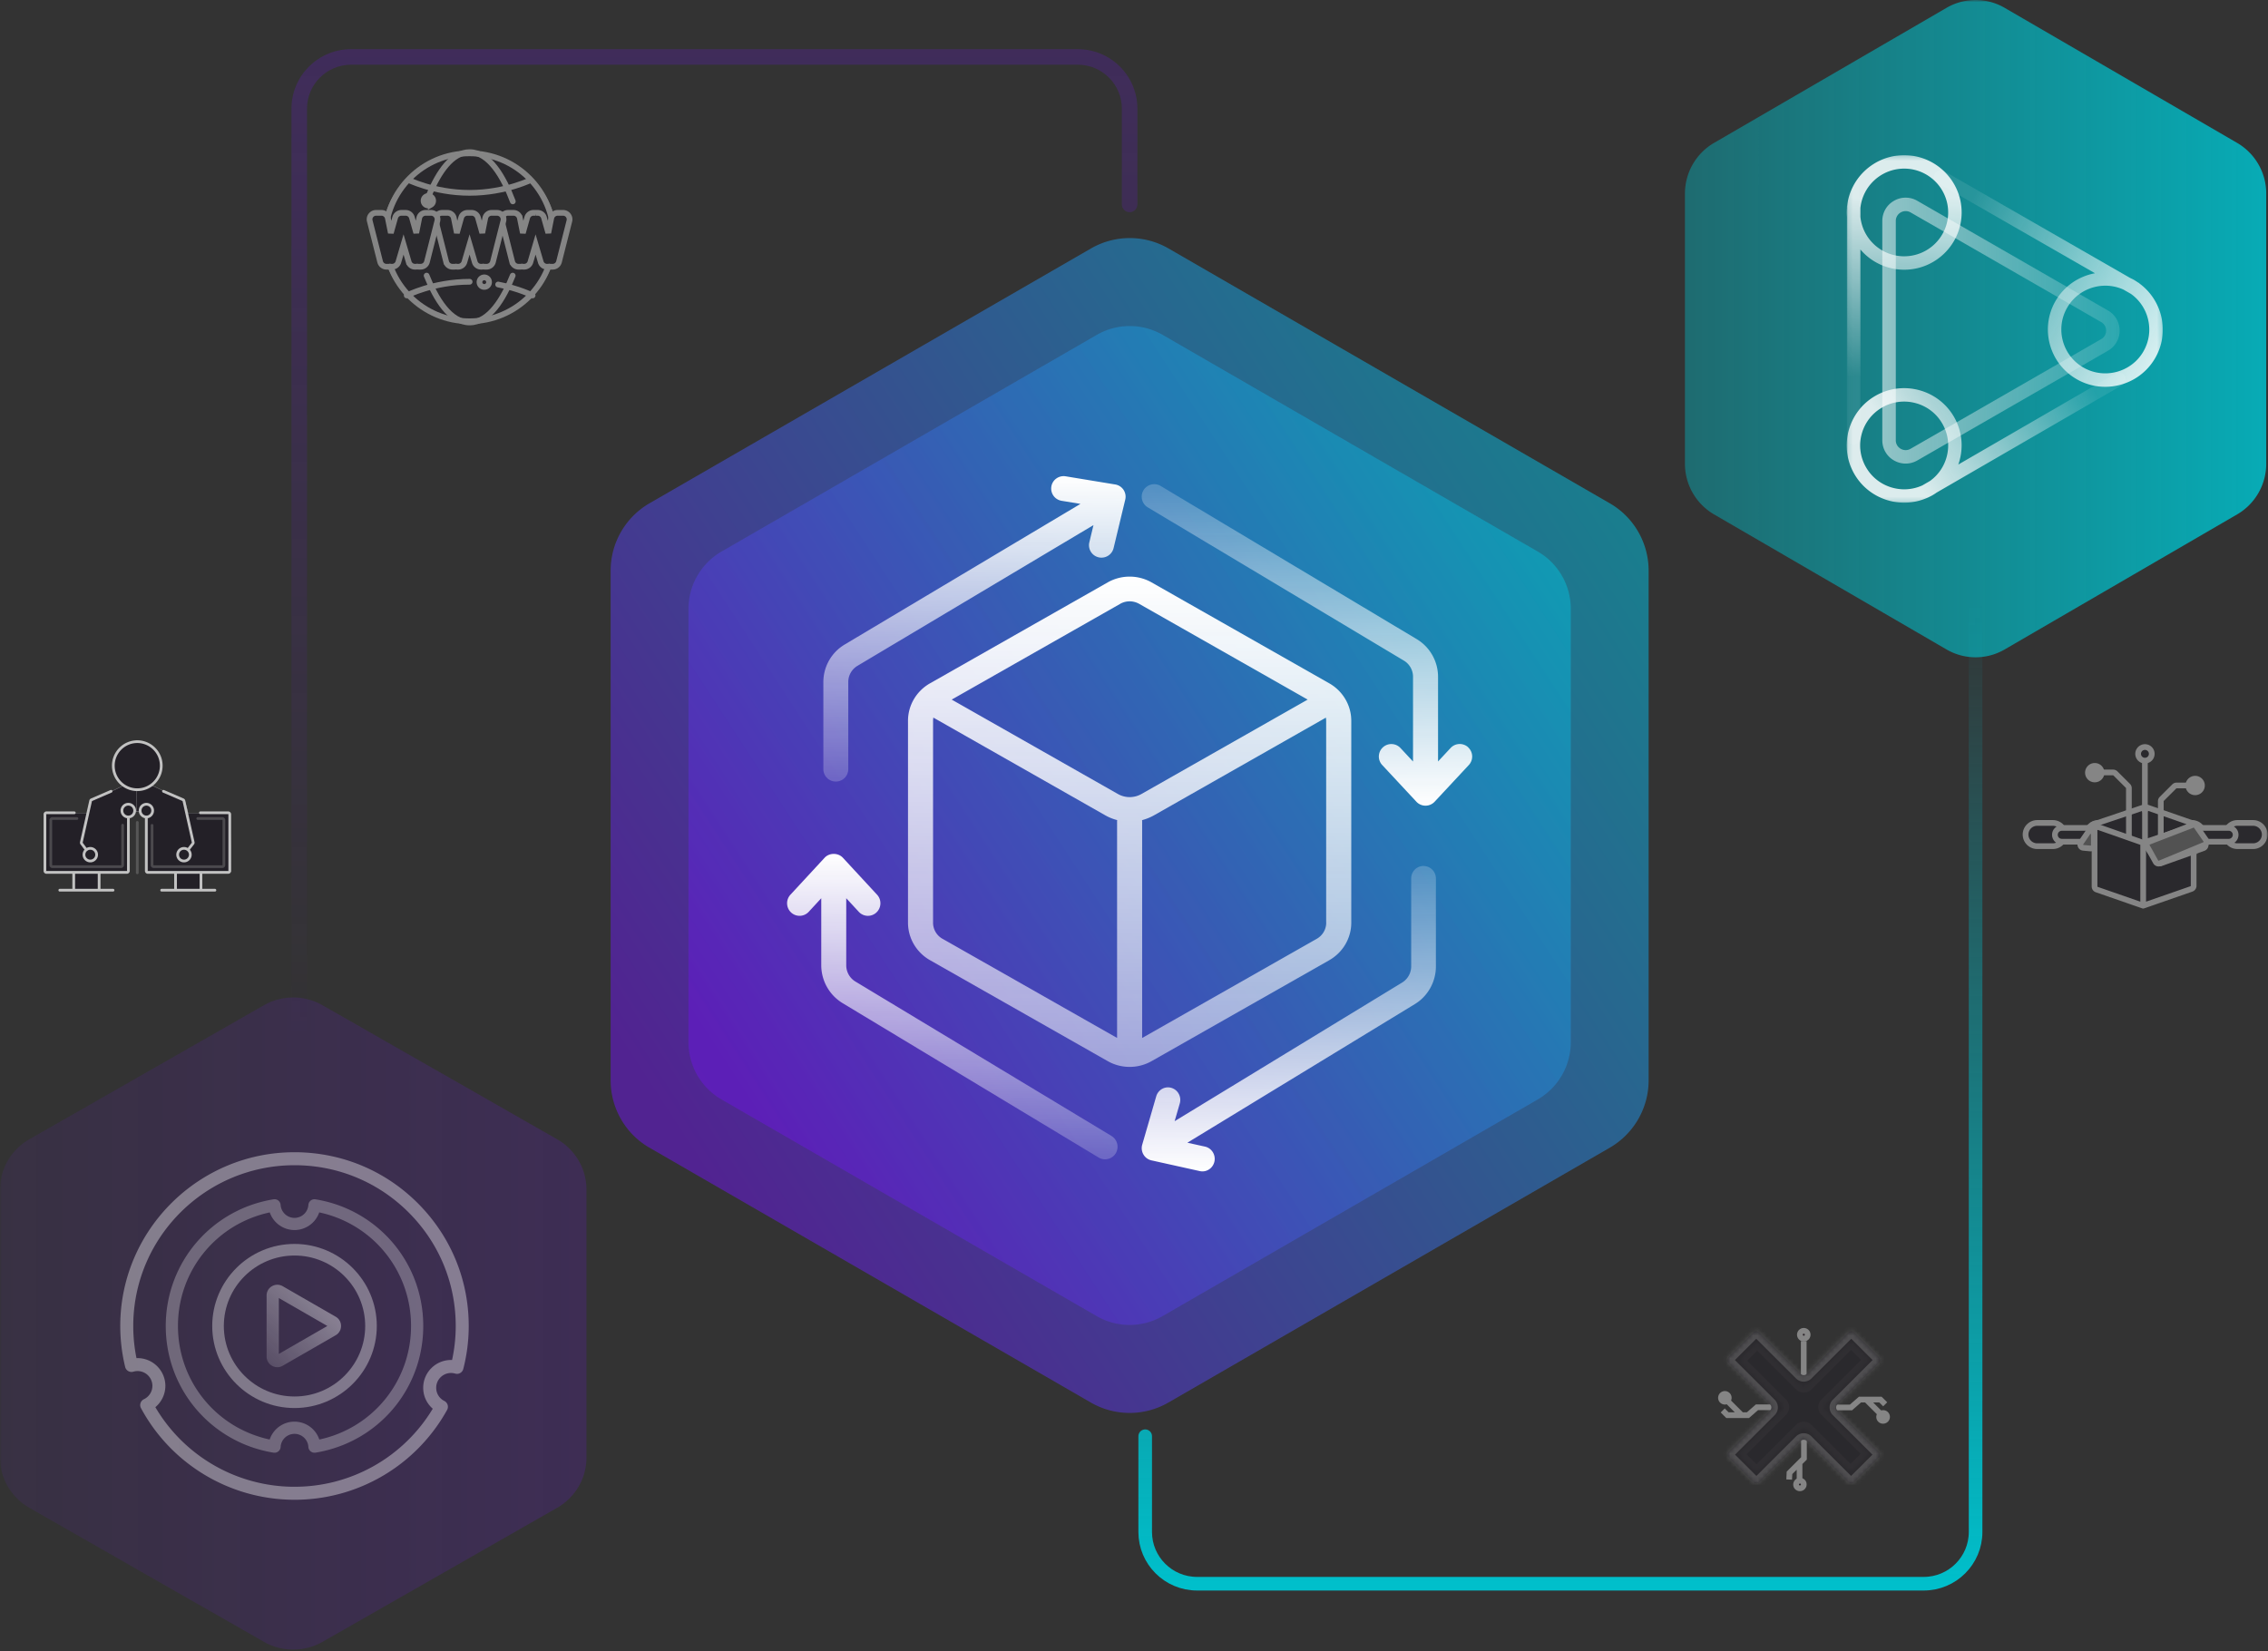 <svg xmlns="http://www.w3.org/2000/svg" fill="none" viewBox="0 0 500 364">
  <rect x="0" y="0" width="500" height="364" fill="#333333" stroke="none"/>
  <g clip-path="url(#a)">
    <mask id="b" width="500" height="364" x="0" y="0" maskUnits="userSpaceOnUse" style="mask-type:luminance">
      <path fill="#fff" d="M500 0H0v364h500V0Z"/>
    </mask>
    <g mask="url(#b)">
      <g stroke="#fff" opacity=".7">
        <path fill="#1C1822" stroke-width=".05" d="M21.932 192.4h-5.798v3.836h5.798V192.4ZM44.322 192.4h-5.798v3.836h5.798V192.4ZM28.248 180.177v11.994H9.936l.171-12.939h9.294l.006-.021.656-2.592 7.238-3.453 1.308.625.006.001 2.045.426.142 4.699H29.76l-.009.007-1.492 1.23-.01.009v.014Z"/>
        <path fill="#1C1822" stroke-width=".05" d="M32.583 180.177v11.994h18.312l-.171-12.939H41.43l-.006-.021-.657-2.592-7.237-3.453-1.308.625-.007.001-2.044.426-.142 4.699h1.042l.009.007 1.492 1.23.01.009v.014Z"/>
        <path fill="#1C1822" stroke-width=".602" d="M30.896 178.717a1.39 1.39 0 0 1 1.378-1.403 1.39 1.39 0 0 1 1.378 1.403c0 .779-.622 1.403-1.378 1.403a1.391 1.391 0 0 1-1.378-1.403ZM26.88 178.717c0-.775.629-1.403 1.406-1.403.776 0 1.406.628 1.406 1.403a1.405 1.405 0 0 1-2.813 0Z"/>
        <path stroke-linecap="round" stroke-width=".602" d="M16.378 179.196H10.25a.345.345 0 0 0-.345.343v12.462c0 .19.155.344.345.344h17.71c.19 0 .345-.154.345-.344v-11.657m-12.052 12.001v3.919m0 0h5.6m-5.6 0h-3.07m8.67 0v-3.919m0 3.919h3.066"/>
        <path stroke-linecap="round" stroke-width=".602" d="M16.964 180.457h-5.421a.344.344 0 0 0-.345.344v9.924c0 .189.154.344.345.344h15.15c.19 0 .344-.155.344-.344v-8.794" opacity=".25"/>
        <path stroke-linecap="round" stroke-width=".602" d="M44.18 179.196h6.127c.19 0 .345.155.345.343v12.462c0 .19-.155.344-.345.344h-17.71a.344.344 0 0 1-.344-.344v-11.657m12.051 12.001v3.919m0 0h-5.6m5.6 0h3.07m-8.67 0v-3.919m0 3.919h-3.066"/>
        <path stroke-linecap="round" stroke-width=".602" d="M43.594 180.457h5.422c.19 0 .344.154.344.344v9.924a.345.345 0 0 1-.344.344h-15.15a.345.345 0 0 1-.345-.344v-8.755M30.267 181.321v11.108" opacity=".25"/>
        <path fill="#1C1822" stroke-linecap="round" stroke-linejoin="round" stroke-width=".602" d="M20.604 187.23a1.398 1.398 0 0 0-1.905.51 1.39 1.39 0 0 0 .51 1.901c.668.384 1.52.156 1.906-.509a1.391 1.391 0 0 0-.51-1.902ZM41.258 187.23a1.398 1.398 0 0 0-1.906.51 1.39 1.39 0 0 0 .51 1.901c.668.384 1.521.156 1.906-.509a1.391 1.391 0 0 0-.51-1.902Z"/>
        <path stroke-linecap="round" stroke-linejoin="round" stroke-width=".602" d="m18.987 187.304-.99-1.32a.345.345 0 0 1-.06-.281l2.046-9.143a.34.34 0 0 1 .2-.24l4.308-1.864m17.028 12.82 1.007-1.292a.342.342 0 0 0 .064-.285l-2.046-9.139a.34.34 0 0 0-.199-.24l-4.309-1.864"/>
        <path fill="#1C1822" stroke-width=".602" d="M24.984 168.812a5.289 5.289 0 0 1 5.282-5.296 5.289 5.289 0 0 1 5.281 5.296c0 2.926-2.366 5.296-5.281 5.296-2.916 0-5.282-2.37-5.282-5.296Z"/>
      </g>
      <g opacity=".4">
        <path stroke="#fff" stroke-width="1.26" d="m414.846 311.979-3.422-3.411m4.182 1.042-1.046-1.042h-4.513l-1.987 1.738h-3.66M380.549 308.595l3.42 3.412m-4.182-1.044 1.046 1.044h4.514l1.986-1.739h3.658M396.726 326.197v-3.686m-2.286 3.686.069-1.475 3.191-3.183v-4.471"/>
        <path fill="#fff" stroke="#fff" stroke-width="1.26" d="M414.907 311.57a.856.856 0 1 0 .444 1.654.857.857 0 1 0-.444-1.654ZM380.484 309.005a.854.854 0 0 0 .607-1.048.86.86 0 0 0-1.051-.607.856.856 0 1 0 .444 1.655Z"/>
        <path fill="#221824" stroke="#fff" stroke-width="1.26" d="M396.391 326.567a.86.86 0 0 1 1.173.314.859.859 0 0 1-1.487.856.855.855 0 0 1 .314-1.17Z"/>
        <path fill="#271825" stroke="#fff" stroke-width="1.26" d="M398.087 293.524a.857.857 0 1 0 .315 1.169.853.853 0 0 0-.315-1.169Z"/>
        <path stroke="#fff" stroke-width="1.26" d="M397.651 295.678v7.837"/>
        <path fill="#1C1822" fill-rule="evenodd" d="M407.409 326.756a.962.962 0 0 0 1.358 0l5.386-5.37a.957.957 0 0 0 0-1.354l-9.079-9.055a.954.954 0 0 1 0-1.353l9.116-9.09a.96.96 0 0 0 0-1.356l-5.386-5.37a.962.962 0 0 0-1.358 0l-9.116 9.09a.96.96 0 0 1-1.357 0l-9.114-9.09a.964.964 0 0 0-1.36 0l-5.385 5.37a.958.958 0 0 0 0 1.356l9.115 9.09a.954.954 0 0 1 0 1.353l-9.078 9.055a.955.955 0 0 0 0 1.354l5.386 5.37a.96.96 0 0 0 1.357 0l9.079-9.053a.963.963 0 0 1 1.357 0l9.079 9.053Z" clip-rule="evenodd"/>
        <mask id="c" width="35" height="35" x="380" y="293" maskUnits="userSpaceOnUse" style="mask-type:luminance">
          <path fill="#fff" fill-rule="evenodd" d="M407.409 326.756a.962.962 0 0 0 1.358 0l5.386-5.37a.957.957 0 0 0 0-1.354l-9.079-9.055a.954.954 0 0 1 0-1.353l9.116-9.09a.96.96 0 0 0 0-1.356l-5.386-5.37a.962.962 0 0 0-1.358 0l-9.116 9.09a.96.96 0 0 1-1.357 0l-9.114-9.09a.964.964 0 0 0-1.36 0l-5.385 5.37a.958.958 0 0 0 0 1.356l9.115 9.09a.954.954 0 0 1 0 1.353l-9.078 9.055a.955.955 0 0 0 0 1.354l5.386 5.37a.96.96 0 0 0 1.357 0l9.079-9.053a.963.963 0 0 1 1.357 0l9.079 9.053Z" clip-rule="evenodd" opacity=".4"/>
        </mask>
        <g mask="url(#c)">
          <path fill="#fff" d="m413.133 320.37-5.384 5.37 2.037 2.033 5.386-5.37-2.039-2.033Zm-9.077-8.375 9.077 9.053 2.039-2.033-9.078-9.053-2.038 2.033Zm2.038-1.355 9.115-9.091-2.039-2.033-9.114 9.09 2.038 2.034Zm9.115-12.478-5.385-5.37-2.04 2.032 5.386 5.37 2.039-2.032Zm-8.782-5.37-9.114 9.09 2.037 2.032 9.114-9.09-2.037-2.032Zm-19.588 2.032 9.114 9.09 2.039-2.032-9.115-9.09-2.038 2.032Zm-4.706 5.37 5.386-5.37-2.039-2.032-5.384 5.37 2.037 2.032Zm9.116 8.412-9.116-9.09-2.037 2.033 9.114 9.091 2.039-2.034Zm-2.039 1.356-9.077 9.053 2.037 2.033 9.079-9.053-2.039-2.033Zm-9.077 12.441 5.384 5.37 2.037-2.033-5.384-5.37-2.037 2.033Zm8.781 5.37 9.078-9.053-2.039-2.033-9.077 9.053 2.038 2.033Zm19.515-2.033-9.079-9.053-2.037 2.033 9.076 9.053 2.04-2.033Zm-10.437-7.02a.481.481 0 0 1-.679 0l2.037-2.033a2.408 2.408 0 0 0-3.397 0l2.039 2.033Zm-12.475 9.053a2.408 2.408 0 0 0 3.397 0l-2.038-2.033a.48.48 0 0 1 .678 0l-2.037 2.033Zm-5.384-8.758a2.39 2.39 0 0 0 0 3.388l2.037-2.033a.476.476 0 0 1 0 .678l-2.037-2.033Zm9.077-8.375a.476.476 0 0 1 0-.678l2.039 2.033a2.394 2.394 0 0 0 0-3.389l-2.039 2.034Zm-9.114-12.478a2.388 2.388 0 0 0 0 3.387l2.037-2.033a.48.48 0 0 1 0 .678l-2.037-2.032Zm8.781-5.37a2.404 2.404 0 0 0-3.397 0l2.039 2.032a.482.482 0 0 1-.68 0l2.038-2.032Zm8.436 9.09a.481.481 0 0 1 .679 0l-2.039 2.032a2.408 2.408 0 0 0 3.397 0l-2.037-2.032Zm12.511-9.09a2.404 2.404 0 0 0-3.397 0l2.037 2.032a.482.482 0 0 1-.68 0l2.04-2.032Zm5.385 8.757a2.39 2.39 0 0 0 0-3.387l-2.039 2.032a.48.48 0 0 1 0-.678l2.039 2.033Zm-9.115 8.413a.48.48 0 0 1 0 .678l-2.038-2.034a2.394 2.394 0 0 0 0 3.389l2.038-2.033Zm1.655 15.778a.482.482 0 0 1 .68 0l-2.04 2.033c.938.935 2.46.935 3.397 0l-2.037-2.033Zm7.423-3.337a2.393 2.393 0 0 0 0-3.388l-2.039 2.033a.48.48 0 0 1 0-.678l2.039 2.033Z"/>
        </g>
        <g opacity=".25">
          <mask id="d" width="29" height="30" x="383" y="295" maskUnits="userSpaceOnUse" style="mask-type:luminance">
            <path fill="#fff" fill-rule="evenodd" d="M387.923 324.178a.96.96 0 0 1-1.36 0l-2.893-2.885a.957.957 0 0 1 0-1.354l9.05-9.026a.958.958 0 0 0 0-1.355l-8.896-8.873a.955.955 0 0 1 0-1.354l2.892-2.885a.96.96 0 0 1 1.36 0l8.895 8.873a.963.963 0 0 0 1.359 0l9.074-9.05a.963.963 0 0 1 1.359 0l2.893 2.885a.955.955 0 0 1 0 1.354l-9.073 9.05a.955.955 0 0 0 0 1.355l8.977 8.954a.955.955 0 0 1 0 1.355l-2.893 2.886a.962.962 0 0 1-1.358 0l-8.979-8.955a.965.965 0 0 0-1.359 0l-9.048 9.025Z" clip-rule="evenodd" opacity=".25"/>
          </mask>
          <g mask="url(#d)">
            <path fill="#fff" d="m382.651 322.31 2.893 2.885 2.039-2.033-2.893-2.885-2.039 2.033Zm9.05-12.413-9.05 9.025 2.039 2.032 9.049-9.025-2.038-2.032Zm2.038-1.355-8.898-8.872-2.037 2.032 8.897 8.873 2.038-2.033Zm-8.898-8.195 2.895-2.885-2.037-2.033-2.895 2.885 2.037 2.033Zm2.215-2.885 8.897 8.873 2.038-2.034-8.897-8.872-2.038 2.033Zm19.33-2.209-9.075 9.048 2.038 2.034 9.074-9.05-2.037-2.032Zm6.29 2.884-2.895-2.884-2.037 2.032 2.893 2.886 2.039-2.034Zm-9.076 12.438 9.076-9.05-2.039-2.032-9.074 9.049 2.037 2.033Zm-2.037 1.354 8.978 8.955 2.037-2.033-8.978-8.954-2.037 2.032Zm8.978 8.277-2.892 2.886 2.038 2.031 2.891-2.885-2.037-2.032Zm-2.214 2.886-8.978-8.954-2.038 2.032 8.979 8.953 2.037-2.031Zm-19.386 2.103 9.05-9.025-2.038-2.032-9.05 9.024 2.038 2.033Zm10.408-11.057a2.403 2.403 0 0 0-3.396 0l2.038 2.032a.482.482 0 0 1-.68 0l2.038-2.032Zm8.3 8.954a.478.478 0 0 1 .678 0l-2.037 2.031a2.404 2.404 0 0 0 3.397 0l-2.038-2.031Zm2.892-2.208a.478.478 0 0 1 0-.678l2.037 2.032a2.388 2.388 0 0 0 0-3.387l-2.037 2.033Zm-8.978-12.342a2.388 2.388 0 0 0 0 3.387l2.037-2.032a.478.478 0 0 1 0 .678l-2.037-2.033Zm9.074-8.371a.48.48 0 0 1 0-.678l2.039 2.032a2.393 2.393 0 0 0 0-3.388l-2.039 2.034Zm-2.214-2.886a.481.481 0 0 1-.679 0l2.037-2.032a2.405 2.405 0 0 0-3.395 0l2.037 2.032Zm-12.47 9.05a2.408 2.408 0 0 0 3.396 0l-2.038-2.034a.482.482 0 0 1 .68 0l-2.038 2.034Zm-8.217-8.873a.482.482 0 0 1-.68 0l2.038-2.033a2.407 2.407 0 0 0-3.395 0l2.037 2.033Zm-2.895 2.208a.475.475 0 0 1 0 .677l-2.037-2.033a2.391 2.391 0 0 0 0 3.388l2.037-2.032Zm8.898 12.259a2.39 2.39 0 0 0 0-3.387l-2.038 2.033a.48.48 0 0 1 0-.678l2.038 2.032Zm-8.195 13.266a2.408 2.408 0 0 0 3.397 0l-2.038-2.033a.482.482 0 0 1 .68 0l-2.039 2.033Zm-.854-4.918a.479.479 0 0 1 0 .677l-2.039-2.032a2.393 2.393 0 0 0 0 3.388l2.039-2.033Z"/>
          </g>
        </g>
      </g>
      <g stroke="#fff" opacity=".4">
        <path fill="#1C1822" stroke-width=".105" d="M122.716 52.288c0 10.16-8.603 18.399-19.221 18.399-10.617 0-19.22-8.24-19.22-18.399 0-10.158 8.603-18.398 19.22-18.398 10.618 0 19.221 8.24 19.221 18.398Z"/>
        <path stroke-width="1.26" d="M103.504 70.83c10.251 0 18.56-8.288 18.56-18.51 0-10.223-8.309-18.51-18.56-18.51-10.25 0-18.56 8.287-18.56 18.51 0 10.222 8.31 18.51 18.56 18.51Z"/>
        <path fill="#1C1822" stroke-width="1.26" d="M118.082 46.93a1.538 1.538 0 0 0-.111-.005h-.355a1.44 1.44 0 0 0-1.388 1.05l-.955 3.391-.662-3.287a1.44 1.44 0 0 0-1.413-1.154h-1.174c-.94 0-1.628.882-1.397 1.79l2.286 9.006a1.441 1.441 0 0 0 1.397 1.084h.421c.117 0 .231-.014.34-.04.109.026.222.04.339.04h.141c.64 0 1.204-.42 1.384-1.032l1.139-3.875 1.142 3.875a1.44 1.44 0 0 0 1.382 1.032h.149c.118 0 .232-.014.342-.04.11.026.226.04.343.04h.408a1.44 1.44 0 0 0 1.397-1.084l2.287-9.005a1.438 1.438 0 0 0-1.397-1.79h-1.183a1.44 1.44 0 0 0-1.413 1.156l-.653 3.271-.955-3.38a1.44 1.44 0 0 0-1.386-1.048h-.345c-.036 0-.073.002-.11.005Z"/>
        <path fill="#1C1822" stroke-width="1.26" d="M103.528 46.93a1.583 1.583 0 0 0-.111-.005h-.356c-.646 0-1.213.43-1.388 1.05l-.954 3.391-.663-3.287a1.44 1.44 0 0 0-1.412-1.154h-1.175c-.94 0-1.627.882-1.397 1.79l2.287 9.006a1.44 1.44 0 0 0 1.397 1.084h.421c.117 0 .23-.014.339-.04.109.026.222.04.339.04h.142c.64 0 1.203-.42 1.383-1.032l1.14-3.875 1.141 3.875a1.442 1.442 0 0 0 1.383 1.032h.148c.119 0 .233-.014.343-.04.11.026.225.04.343.04h.408c.659 0 1.235-.446 1.397-1.084l2.286-9.005a1.438 1.438 0 0 0-1.397-1.79h-1.183a1.44 1.44 0 0 0-1.413 1.156l-.654 3.271-.953-3.38a1.441 1.441 0 0 0-1.388-1.048h-.343c-.037 0-.074.002-.11.005Z"/>
        <path fill="#1C1822" stroke-width="1.26" d="M88.973 46.93a1.546 1.546 0 0 0-.11-.005h-.357a1.44 1.44 0 0 0-1.388 1.05l-.954 3.391-.662-3.287a1.44 1.44 0 0 0-1.413-1.154h-1.174c-.94 0-1.628.882-1.398 1.79l2.287 9.006a1.44 1.44 0 0 0 1.397 1.084h.421c.117 0 .23-.014.34-.04.108.026.222.04.339.04h.142c.64 0 1.203-.42 1.383-1.032l1.14-3.875 1.14 3.875a1.44 1.44 0 0 0 1.383 1.032h.149c.118 0 .233-.014.343-.04.11.026.224.04.342.04h.408a1.44 1.44 0 0 0 1.397-1.084l2.287-9.005a1.438 1.438 0 0 0-1.397-1.79h-1.183a1.44 1.44 0 0 0-1.413 1.156l-.654 3.271-.954-3.38a1.44 1.44 0 0 0-1.387-1.048h-.344c-.037 0-.074.002-.11.005Z"/>
        <path fill="#fff" stroke-width="1.26" d="M94.966 45.17a1.058 1.058 0 0 1-1.443-.385 1.052 1.052 0 0 1 .387-1.439 1.058 1.058 0 0 1 1.443.386 1.052 1.052 0 0 1-.387 1.439Z"/>
        <path stroke-linecap="round" stroke-width="1.26" d="M89.667 65.138s5.876-3.016 13.875-3.016m13.874 3.016s-2.986-1.533-7.598-2.413"/>
        <path stroke-width="1.26" d="M89.667 39.5s5.876 3.017 13.875 3.017c7.998 0 13.874-3.016 13.874-3.016"/>
        <path stroke-linecap="round" stroke-width="1.26" d="M94.052 60.765c2.047 5.153 5.176 10.33 9.489 10.33 4.312 0 7.442-5.177 9.489-10.33M113.054 44.402c-2.052-5.417-5.189-10.859-9.512-10.859-3.901 0-6.837 4.43-8.88 9.275"/>
        <path fill="#231824" stroke-width="1.26" d="M107.291 63.118a1.058 1.058 0 0 1-1.443-.386 1.052 1.052 0 0 1 .386-1.439 1.058 1.058 0 0 1 1.443.386 1.052 1.052 0 0 1-.386 1.439Z"/>
      </g>
      <g opacity=".4">
        <path fill="#1C1822" stroke="#fff" stroke-width="1.26" d="M496.711 181.436h-3.451a2.564 2.564 0 0 0-2.567 2.56c0 1.414 1.15 2.56 2.567 2.56h3.451a2.564 2.564 0 0 0 2.567-2.56c0-1.414-1.15-2.56-2.567-2.56ZM483.234 181.436h-3.451a2.564 2.564 0 0 0-2.567 2.56c0 1.414 1.15 2.56 2.567 2.56h3.451a2.563 2.563 0 0 0 2.567-2.56 2.563 2.563 0 0 0-2.567-2.56Z"/>
        <path fill="#1C1822" stroke="#fff" stroke-width="1.26" d="M491.341 182.53h-5.533a1.523 1.523 0 1 0 0 3.043h5.533c.843 0 1.526-.681 1.526-1.522s-.683-1.521-1.526-1.521ZM452.571 181.436h-3.451a2.563 2.563 0 0 0-2.566 2.56 2.563 2.563 0 0 0 2.566 2.56h3.451a2.563 2.563 0 0 0 2.567-2.56 2.563 2.563 0 0 0-2.567-2.56ZM466.049 181.436h-3.452a2.563 2.563 0 0 0-2.566 2.56 2.563 2.563 0 0 0 2.566 2.56h3.452a2.563 2.563 0 0 0 2.567-2.56 2.563 2.563 0 0 0-2.567-2.56Z"/>
        <path fill="#1C1822" stroke="#fff" stroke-width="1.26" d="M460.077 182.53h-5.533c-.843 0-1.526.68-1.526 1.521 0 .841.683 1.522 1.526 1.522h5.533c.843 0 1.526-.681 1.526-1.522s-.683-1.521-1.526-1.521Z"/>
        <g stroke="#fff" stroke-linecap="round" stroke-width="1.26" opacity=".25">
          <path d="m463.52 183.599 8.798 3.267c.16.059.335.06.495.003l9.136-3.27M482.103 183.819l1.941 3.174a.719.719 0 0 1-.361 1.047l-7.697 2.899a.72.72 0 0 1-.86-.284l-2.399-3.72M472.904 179.917v6.808"/>
        </g>
        <path fill="#1C1822" stroke="#fff" stroke-width=".105" d="m461.701 181.734 9.733-3.327 2.472-.215 9.61 3.542-11.03 4.13-10.785-4.13Z"/>
        <path fill="#1C1822" d="M461.76 195.444v-12.379a.72.72 0 0 1 .96-.678l9.763 3.427 10.173-3.441a.719.719 0 0 1 .951.679v12.246a.72.72 0 0 1-.483.68l-10.641 3.7-10.239-3.555a.72.72 0 0 1-.484-.679Z"/>
        <path stroke="#fff" stroke-linecap="round" stroke-linejoin="round" stroke-width="1.26" d="m472.483 199.678-10.239-3.555a.72.72 0 0 1-.484-.679v-12.379a.72.72 0 0 1 .96-.678l9.763 3.427m0 13.864v-13.864m0 13.864 10.641-3.7a.72.72 0 0 0 .483-.68v-12.246a.719.719 0 0 0-.951-.679l-10.173 3.441"/>
        <path stroke="#fff" stroke-linecap="round" stroke-linejoin="round" stroke-width="1.26" d="m483.79 182.298 2.344 3.625a.718.718 0 0 1-.363 1.066l-9.355 3.33a.724.724 0 0 1-.839-.274l-2.903-4.257"/>
        <path fill="#7F7F7F" d="m475.243 190.028-1.887-3.4a.717.717 0 0 1 .37-1.018l10.157-3.924 2.425 3.503a.714.714 0 0 1-.315 1.07l-9.843 4.084a.72.72 0 0 1-.907-.315Z"/>
        <path stroke="#fff" stroke-linecap="round" stroke-linejoin="round" stroke-width="1.26" d="m483.881 181.685 2.427 3.504a.714.714 0 0 1-.315 1.07l-9.843 4.084a.721.721 0 0 1-.907-.315l-1.887-3.4a.718.718 0 0 1 .37-1.018l10.155-3.925Zm0 0-10.691-3.715a.731.731 0 0 0-.469-.001l-11.352 3.835M472.884 177.926v7.628"/>
        <path fill="#7F7F7F" stroke="#fff" stroke-linecap="round" stroke-linejoin="round" stroke-width="1.26" d="m458.747 185.797 1.543-2.257c.4-.584 1.316-.302 1.316.406v2.399a.719.719 0 0 1-.788.715l-1.542-.142a.72.72 0 0 1-.529-1.121Z"/>
        <path stroke="#fff" stroke-linecap="round" stroke-width="1.26" d="M482.978 173.173h-3.131a.726.726 0 0 0-.509.209l-2.761 2.755a.714.714 0 0 0-.211.509v7.706M461.511 170.302h4.339c.191 0 .374.076.51.21l2.761 2.755a.716.716 0 0 1 .212.507v10.814M472.861 167.748v10.99"/>
        <path fill="#fff" stroke="#fff" stroke-linecap="round" stroke-width="1.26" d="M462.556 169.054a1.505 1.505 0 0 0-2.053.549 1.496 1.496 0 0 0 .55 2.047 1.506 1.506 0 0 0 2.053-.549 1.498 1.498 0 0 0-.55-2.047ZM484.69 171.884a1.506 1.506 0 0 0-2.052.549 1.497 1.497 0 0 0 .55 2.047 1.505 1.505 0 0 0 2.052-.549 1.496 1.496 0 0 0-.55-2.047Z"/>
        <path fill="#1C1822" stroke="#fff" stroke-linecap="round" stroke-width="1.26" d="M473.621 164.903a1.503 1.503 0 0 0-2.051.549 1.495 1.495 0 0 0 .55 2.047 1.503 1.503 0 0 0 2.051-.549 1.495 1.495 0 0 0-.55-2.047Z"/>
      </g>
      <path fill="url(#e)" d="M129.29 262.257v59.092c0 4.574-2.467 8.793-6.466 11.08l-51.712 29.547a13.048 13.048 0 0 1-12.934 0L6.467 332.429c-4-2.287-6.467-6.506-6.467-11.08v-59.092c0-4.574 2.467-8.793 6.467-11.08l51.711-29.545c4-2.287 8.934-2.287 12.934 0l51.712 29.545c3.999 2.287 6.466 6.506 6.466 11.08Z" opacity=".25"/>
      <g opacity=".5">
        <path fill="url(#f)" d="M61.142 301.429c-.404 0-.813-.107-1.18-.322a2.323 2.323 0 0 1-1.185-2.042v-13.451a2.33 2.33 0 0 1 1.18-2.042 2.358 2.358 0 0 1 2.365 0l11.682 6.729a2.322 2.322 0 0 1 1.18 1.977v.064a2.33 2.33 0 0 1-1.18 2.043l-11.682 6.727a2.36 2.36 0 0 1-1.18.323v-.006Zm.33-15.245V298.5l10.695-6.158-10.696-6.158Z"/>
        <path fill="#fff" d="M64.928 310.433c-10.001 0-18.14-8.116-18.14-18.09 0-9.973 8.139-18.091 18.14-18.091 10.001 0 18.14 8.118 18.14 18.091 0 9.974-8.139 18.09-18.14 18.09Zm0-33.625c-8.59 0-15.582 6.969-15.582 15.54 0 8.572 6.988 15.54 15.582 15.54 8.594 0 15.582-6.968 15.582-15.54 0-8.571-6.988-15.54-15.582-15.54Z" opacity=".7"/>
        <path fill="#fff" d="M69.332 320.286a1.348 1.348 0 0 1-1.347-1.268 3.064 3.064 0 0 0-3.06-2.892 3.063 3.063 0 0 0-3.061 2.892 1.34 1.34 0 0 1-.501.972 1.367 1.367 0 0 1-1.062.28c-13.767-2.251-23.757-13.999-23.757-27.928s9.99-25.676 23.757-27.927c.378-.064.76.037 1.057.273.296.237.479.587.506.962a3.073 3.073 0 0 0 3.06 2.859 3.07 3.07 0 0 0 3.061-2.859c.027-.375.21-.725.507-.962a1.335 1.335 0 0 1 1.056-.273c13.767 2.251 23.763 13.994 23.763 27.927 0 13.935-9.99 25.677-23.758 27.928-.07.011-.145.016-.215.016h-.006Zm-4.407-6.851a5.761 5.761 0 0 1 5.469 3.939 25.522 25.522 0 0 0 20.222-25.038A25.527 25.527 0 0 0 70.378 267.3a5.781 5.781 0 0 1-5.453 3.891 5.781 5.781 0 0 1-5.453-3.891c-11.801 2.527-20.24 12.86-20.24 25.036 0 12.178 8.428 22.501 20.223 25.038a5.761 5.761 0 0 1 5.47-3.939Z" opacity=".55"/>
        <path fill="#fff" d="M64.93 330.652h-.47c-13.967-.173-26.758-7.91-33.38-20.197a1.415 1.415 0 0 1-.097-1.121c.126-.372.39-.676.745-.846a3.28 3.28 0 0 0 1.871-2.942 3.273 3.273 0 0 0-3.27-3.263c-.31 0-.626.045-.93.137-.379.11-.786.064-1.125-.132a1.422 1.422 0 0 1-.677-.903 38.37 38.37 0 0 1-1.085-9.506c.259-20.963 17.439-37.844 38.407-37.844h.47c10.26.126 19.855 4.224 27.022 11.548 7.167 7.326 11.046 16.991 10.92 27.224a38.07 38.07 0 0 1-1.194 9.008 1.437 1.437 0 0 1-.677.892c-.339.195-.74.241-1.113.132a3.064 3.064 0 0 0-.872-.132 3.222 3.222 0 0 0-2.324.928 3.231 3.231 0 0 0-.987 2.293 3.237 3.237 0 0 0 1.796 2.948c.344.177.608.487.723.858.114.373.074.772-.115 1.111a38.402 38.402 0 0 1-33.638 19.813v-.006Zm-30.682-20.408a35.598 35.598 0 0 0 30.246 17.546h.436a35.532 35.532 0 0 0 30.476-17.209 6.057 6.057 0 0 1-2.106-4.693 6.085 6.085 0 0 1 1.854-4.309 6.111 6.111 0 0 1 4.286-1.739h.224c.505-2.329.775-4.704.803-7.067.115-9.467-3.471-18.411-10.105-25.186-6.633-6.777-15.51-10.572-25.002-10.686h-.436c-19.406-.005-35.301 15.612-35.542 35.013a35.791 35.791 0 0 0 .705 7.512h.23c3.385 0 6.14 2.748 6.14 6.126a6.15 6.15 0 0 1-2.215 4.697l.006-.005Z" opacity=".75"/>
      </g>
      <path fill="url(#g)" d="M134.62 125.813v112.374c0 6.12 3.266 11.8 8.56 14.846l97.283 56.173a17.099 17.099 0 0 0 17.147 0l97.284-56.173a17.169 17.169 0 0 0 8.559-14.846V125.813c0-6.12-3.264-11.8-8.559-14.846l-97.257-56.173a17.095 17.095 0 0 0-17.146 0l-97.311 56.173a17.173 17.173 0 0 0-8.56 14.846Z" opacity=".6"/>
      <path fill="url(#h)" d="M151.783 134.229v95.542c0 5.203 2.776 10.034 7.276 12.622l82.691 47.759a14.518 14.518 0 0 0 14.574 0l82.69-47.759a14.596 14.596 0 0 0 7.276-12.622v-95.542c0-5.203-2.774-10.033-7.276-12.622l-82.667-47.76a14.527 14.527 0 0 0-14.574 0l-82.714 47.76a14.6 14.6 0 0 0-7.276 12.622Z" opacity=".6"/>
      <path fill="url(#i)" d="M184.257 172.315a2.746 2.746 0 0 0 2.752-2.74v-19.234a4.15 4.15 0 0 1 2.001-3.528l52.056-31.043-.913 3.801a2.74 2.74 0 0 0 2.673 3.374 2.743 2.743 0 0 0 2.674-2.103l2.574-10.702a2.742 2.742 0 0 0-.384-2.147 2.719 2.719 0 0 0-1.849-1.183l-10.904-1.796c-1.507-.242-2.916.766-3.158 2.256a2.74 2.74 0 0 0 2.267 3.144l4.148.679-52 31.021a9.632 9.632 0 0 0-4.677 8.227v19.234a2.746 2.746 0 0 0 2.752 2.74h-.012Z"/>
      <path fill="url(#j)" d="M313.823 190.922c-1.499 0-2.713 1.234-2.713 2.757v19.378a4.195 4.195 0 0 1-1.976 3.554l-50.178 30.578 1.138-3.917c.423-1.458-.401-2.991-1.833-3.422-1.443-.441-2.941.409-3.364 1.866l-3.081 10.637a2.762 2.762 0 0 0 .271 2.186 2.703 2.703 0 0 0 1.757 1.29l10.654 2.363c.196.042.392.065.588.065 1.247 0 2.365-.883 2.647-2.174.314-1.49-.609-2.957-2.073-3.287l-3.894-.862 50.18-30.579c2.842-1.732 4.611-4.909 4.611-8.287v-19.377c0-1.523-1.216-2.758-2.713-2.758l-.021-.011Z"/>
      <path fill="url(#k)" d="m245.031 250.443-56.465-34.049a4.19 4.19 0 0 1-2.005-3.568v-14.791l2.765 2.994c.54.588 1.278.887 2.015.887.673 0 1.346-.244 1.875-.742a2.785 2.785 0 0 0 .143-3.915l-7.535-8.147c-1.047-1.132-2.985-1.132-4.033 0l-7.534 8.147a2.784 2.784 0 0 0 .143 3.915 2.741 2.741 0 0 0 3.89-.145l2.764-2.994v14.791a9.788 9.788 0 0 0 4.682 8.326L242.2 255.2c.441.265.936.398 1.41.398.936 0 1.85-.477 2.369-1.342a2.778 2.778 0 0 0-.948-3.801v-.012Z"/>
      <path fill="url(#l)" d="M323.684 164.766a2.753 2.753 0 0 0-3.888.145l-2.765 2.969v-18.694a9.693 9.693 0 0 0-4.681-8.264l-56.476-33.782a2.761 2.761 0 0 0-3.778.947 2.746 2.746 0 0 0 .947 3.774l56.466 33.792a4.16 4.16 0 0 1 2.004 3.544v18.694l-2.764-2.97a2.753 2.753 0 0 0-3.889-.143 2.746 2.746 0 0 0-.144 3.884l7.534 8.088a2.757 2.757 0 0 0 2.017.879c.759 0 1.497-.318 2.016-.879l7.534-8.088a2.746 2.746 0 0 0-.143-3.884l.01-.012Z"/>
      <path fill="url(#m)" d="M293.06 211.687c2.983-1.698 4.84-4.852 4.84-8.245v-44.535c0-3.393-1.857-6.547-4.84-8.244l-39.187-22.262a9.82 9.82 0 0 0-9.67 0l-39.187 22.262c-2.985 1.697-4.84 4.851-4.84 8.244v44.535c0 3.393 1.855 6.547 4.84 8.245l39.187 22.261a9.782 9.782 0 0 0 4.84 1.273c1.68 0 3.348-.425 4.84-1.273l39.188-22.261h-.011Zm-.684-8.245c0 1.447-.797 2.806-2.079 3.536l-38.501 21.87v-47.82c0-.077-.012-.141-.023-.207.907-.24 1.78-.587 2.62-1.055l37.904-21.544c.044.228.067.456.067.696v44.535l.012-.011Zm-45.41-70.322a4.265 4.265 0 0 1 2.077-.543c.718 0 1.437.185 2.078.543l37.165 21.122-36.645 20.815a5.248 5.248 0 0 1-5.184 0l-36.646-20.815 37.166-21.122h-.011Zm-39.187 73.858a4.082 4.082 0 0 1-2.079-3.536v-44.535c0-.24.033-.467.067-.697l37.906 21.546c.828.467 1.713.825 2.618 1.053 0 .078-.021.142-.021.207v47.82l-38.503-21.87.012.012Z"/>
      <path fill="url(#n)" d="M247.32 45.072c0 .945.769 1.712 1.717 1.712.949 0 1.716-.767 1.716-1.712h-3.433ZM77.412 14.263h160.182V10.84H77.412v3.423Zm-9.725 215.091V23.962h-3.433v205.392h3.433ZM247.32 23.962v21.11h3.433v-21.11h-3.433Zm-9.726-9.699c5.373 0 9.726 4.343 9.726 9.7h3.433c0-7.248-5.892-13.123-13.159-13.123v3.423ZM77.412 10.84c-7.267 0-13.158 5.875-13.158 13.122h3.433c0-5.356 4.354-9.699 9.725-9.699V10.84Z" opacity=".25"/>
      <path stroke="url(#o)" stroke-linecap="round" stroke-width="3" d="M435.536 132.364v205.391c0 6.302-5.123 11.411-11.442 11.411H263.911c-6.32 0-11.442-5.109-11.442-11.411v-21.109"/>
      <path fill="url(#p)" d="M499.609 42.678v59.56c0 4.61-2.445 8.863-6.41 11.168l-51.253 29.78a12.743 12.743 0 0 1-12.82 0l-51.255-29.78a12.912 12.912 0 0 1-6.408-11.168v-59.56c0-4.611 2.444-8.864 6.408-11.169l51.255-29.78a12.746 12.746 0 0 1 12.82 0l51.253 29.78a12.912 12.912 0 0 1 6.41 11.169Z"/>
      <mask id="q" width="70" height="77" x="407" y="34" maskUnits="userSpaceOnUse" style="mask-type:luminance">
        <path fill="#fff" d="M476.804 34.214h-69.683v76.622h69.683V34.214Z"/>
      </mask>
      <g mask="url(#q)">
        <path fill="url(#r)" d="M419.79 34.214c-6.483 0-11.837 4.88-12.574 11.147a1.408 1.408 0 0 0-.046.35v.17c-.024.32-.049.635-.049.96 0 .326.025.64.049.96v48.708c0 .817.664 1.48 1.484 1.48s1.487-.663 1.487-1.48V55.003a12.661 12.661 0 0 0 9.649 4.465c6.988 0 12.671-5.668 12.671-12.627 0-6.959-5.683-12.627-12.671-12.627Zm0 22.293c-5.02 0-9.161-3.826-9.649-8.706v-1.92c.488-4.88 4.629-8.706 9.649-8.706 5.35 0 9.7 4.336 9.7 9.666s-4.35 9.666-9.7 9.666Z" opacity=".85"/>
        <path fill="url(#s)" d="M468.4 82.898a1.488 1.488 0 0 0-2.031-.538l-34.646 20.06c1.2-3.376.968-7.232-.974-10.56-3.513-6.024-11.28-8.073-17.323-4.579-6.043 3.5-8.1 11.241-4.595 17.265 2.349 4.027 6.609 6.284 10.976 6.284 1.719 0 3.454-.356 5.099-1.084.084-.03.161-.053.238-.101l.072-.041a10.292 10.292 0 0 0 1.735-1.007l40.902-23.685a1.483 1.483 0 0 0 .541-2.026l.006.012Zm-51.093 24.657a9.643 9.643 0 0 1-5.901-4.49 9.591 9.591 0 0 1-.993-7.332 9.616 9.616 0 0 1 4.504-5.881 9.64 9.64 0 0 1 4.856-1.315 9.76 9.76 0 0 1 2.501.326 9.648 9.648 0 0 1 5.902 4.489 9.595 9.595 0 0 1 .991 7.332 9.604 9.604 0 0 1-3.684 5.354l-1.682.978a9.666 9.666 0 0 1-6.488.539h-.006Z" opacity=".85"/>
        <path fill="url(#t)" d="M471.704 62.53a1.286 1.286 0 0 0-.285-.213l-.155-.089c-.261-.177-.53-.355-.808-.521-.28-.16-.57-.296-.856-.432l-40.974-23.531a1.482 1.482 0 0 0-2.026.545 1.47 1.47 0 0 0 .547 2.02l34.716 19.935c-3.53.646-6.769 2.766-8.7 6.106-3.489 6.036-1.396 13.77 4.653 17.247a12.6 12.6 0 0 0 6.305 1.682c4.386 0 8.658-2.268 10.999-6.32 3.234-5.596 1.664-12.656-3.41-16.423l-.006-.006Zm.837 14.943c-2.668 4.62-8.611 6.213-13.245 3.554-4.636-2.66-6.235-8.582-3.566-13.202 1.794-3.103 5.063-4.839 8.421-4.839 1.349 0 2.715.285 3.999.871l1.629.936c4.005 2.854 5.264 8.345 2.757 12.68h.005Z" opacity=".85"/>
        <path fill="url(#u)" d="M420.116 102.207a5.155 5.155 0 0 1-2.573-.694 5.078 5.078 0 0 1-2.573-4.442V48.714c0-1.854.963-3.518 2.573-4.442a5.109 5.109 0 0 1 5.146 0l42.021 24.176c1.509.87 2.449 2.381 2.56 4.093a5.075 5.075 0 0 1-2.56 4.791l-42.014 24.182a5.155 5.155 0 0 1-2.573.694h-.007Zm-2.175-5.141c0 .781.405 1.486 1.088 1.877.682.39 1.497.39 2.175 0l42.019-24.176a2.14 2.14 0 0 0 1.088-1.878 2.14 2.14 0 0 0-1.088-1.877L421.21 46.835a2.166 2.166 0 0 0-2.176 0 2.141 2.141 0 0 0-1.087 1.878v48.352h-.006Z" opacity=".75"/>
      </g>
    </g>
  </g>
  <defs>
    <linearGradient id="e" x1="170.141" x2="-115.004" y1="291.815" y2="291.815" gradientUnits="userSpaceOnUse">
      <stop stop-color="#6619D0"/>
      <stop offset="1" stop-color="#6619D0" stop-opacity="0"/>
    </linearGradient>
    <linearGradient id="f" x1="75.185" x2="48.706" y1="279.758" y2="306.308" gradientUnits="userSpaceOnUse">
      <stop stop-color="#fff"/>
      <stop offset="1" stop-color="#fff" stop-opacity="0"/>
    </linearGradient>
    <linearGradient id="g" x1="149.427" x2="379.2" y1="250.446" y2="100.852" gradientUnits="userSpaceOnUse">
      <stop stop-color="#6619D0"/>
      <stop offset="1" stop-color="#00BFCB"/>
    </linearGradient>
    <linearGradient id="h" x1="164.369" x2="359.706" y1="240.194" y2="113.052" gradientUnits="userSpaceOnUse">
      <stop stop-color="#6619D0"/>
      <stop offset="1" stop-color="#00BFCB"/>
    </linearGradient>
    <linearGradient id="i" x1="214.833" x2="214.833" y1="104.978" y2="172.315" gradientUnits="userSpaceOnUse">
      <stop stop-color="#fff"/>
      <stop offset="1" stop-color="#fff" stop-opacity=".2"/>
    </linearGradient>
    <linearGradient id="j" x1="284.128" x2="284.128" y1="190.922" y2="258.257" gradientUnits="userSpaceOnUse">
      <stop stop-color="#fff" stop-opacity=".2"/>
      <stop offset="1" stop-color="#fff"/>
    </linearGradient>
    <linearGradient id="k" x1="209.946" x2="209.946" y1="188.262" y2="255.598" gradientUnits="userSpaceOnUse">
      <stop stop-color="#fff"/>
      <stop offset="1" stop-color="#fff" stop-opacity=".2"/>
    </linearGradient>
    <linearGradient id="l" x1="288.129" x2="288.129" y1="106.75" y2="177.629" gradientUnits="userSpaceOnUse">
      <stop stop-color="#fff" stop-opacity=".2"/>
      <stop offset="1" stop-color="#fff"/>
    </linearGradient>
    <linearGradient id="m" x1="249.037" x2="249.037" y1="127.128" y2="235.221" gradientUnits="userSpaceOnUse">
      <stop stop-color="#fff"/>
      <stop offset="1" stop-color="#fff" stop-opacity=".5"/>
    </linearGradient>
    <linearGradient id="n" x1="157.503" x2="157.503" y1="12.552" y2="229.354" gradientUnits="userSpaceOnUse">
      <stop stop-color="#6619D0"/>
      <stop offset="1" stop-color="#6619D0" stop-opacity="0"/>
    </linearGradient>
    <linearGradient id="o" x1="344.003" x2="344.003" y1="132.364" y2="349.166" gradientUnits="userSpaceOnUse">
      <stop stop-color="#00BFCB" stop-opacity="0"/>
      <stop offset="1" stop-color="#00BFCB"/>
    </linearGradient>
    <linearGradient id="p" x1="540.097" x2="257.477" y1="72.47" y2="72.47" gradientUnits="userSpaceOnUse">
      <stop stop-color="#00BFCB"/>
      <stop offset="1" stop-color="#00BFCB" stop-opacity="0"/>
    </linearGradient>
    <linearGradient id="r" x1="419.79" x2="419.79" y1="43.566" y2="83.216" gradientUnits="userSpaceOnUse">
      <stop stop-color="#fff"/>
      <stop offset="1" stop-color="#fff" stop-opacity=".1"/>
    </linearGradient>
    <linearGradient id="s" x1="418.631" x2="455.964" y1="99.441" y2="76.646" gradientUnits="userSpaceOnUse">
      <stop stop-color="#fff"/>
      <stop offset="1" stop-color="#fff" stop-opacity=".1"/>
    </linearGradient>
    <linearGradient id="t" x1="475.97" x2="418.354" y1="79.783" y2="44.834" gradientUnits="userSpaceOnUse">
      <stop stop-color="#fff"/>
      <stop offset=".802" stop-color="#fff" stop-opacity=".1"/>
    </linearGradient>
    <linearGradient id="u" x1="385.233" x2="484.396" y1="56.842" y2="56.842" gradientUnits="userSpaceOnUse">
      <stop stop-color="#fff"/>
      <stop offset="1" stop-color="#fff" stop-opacity="0"/>
    </linearGradient>
    <clipPath id="a">
      <path fill="#fff" d="M0 0h500v364H0z"/>
    </clipPath>
  </defs>
</svg>
